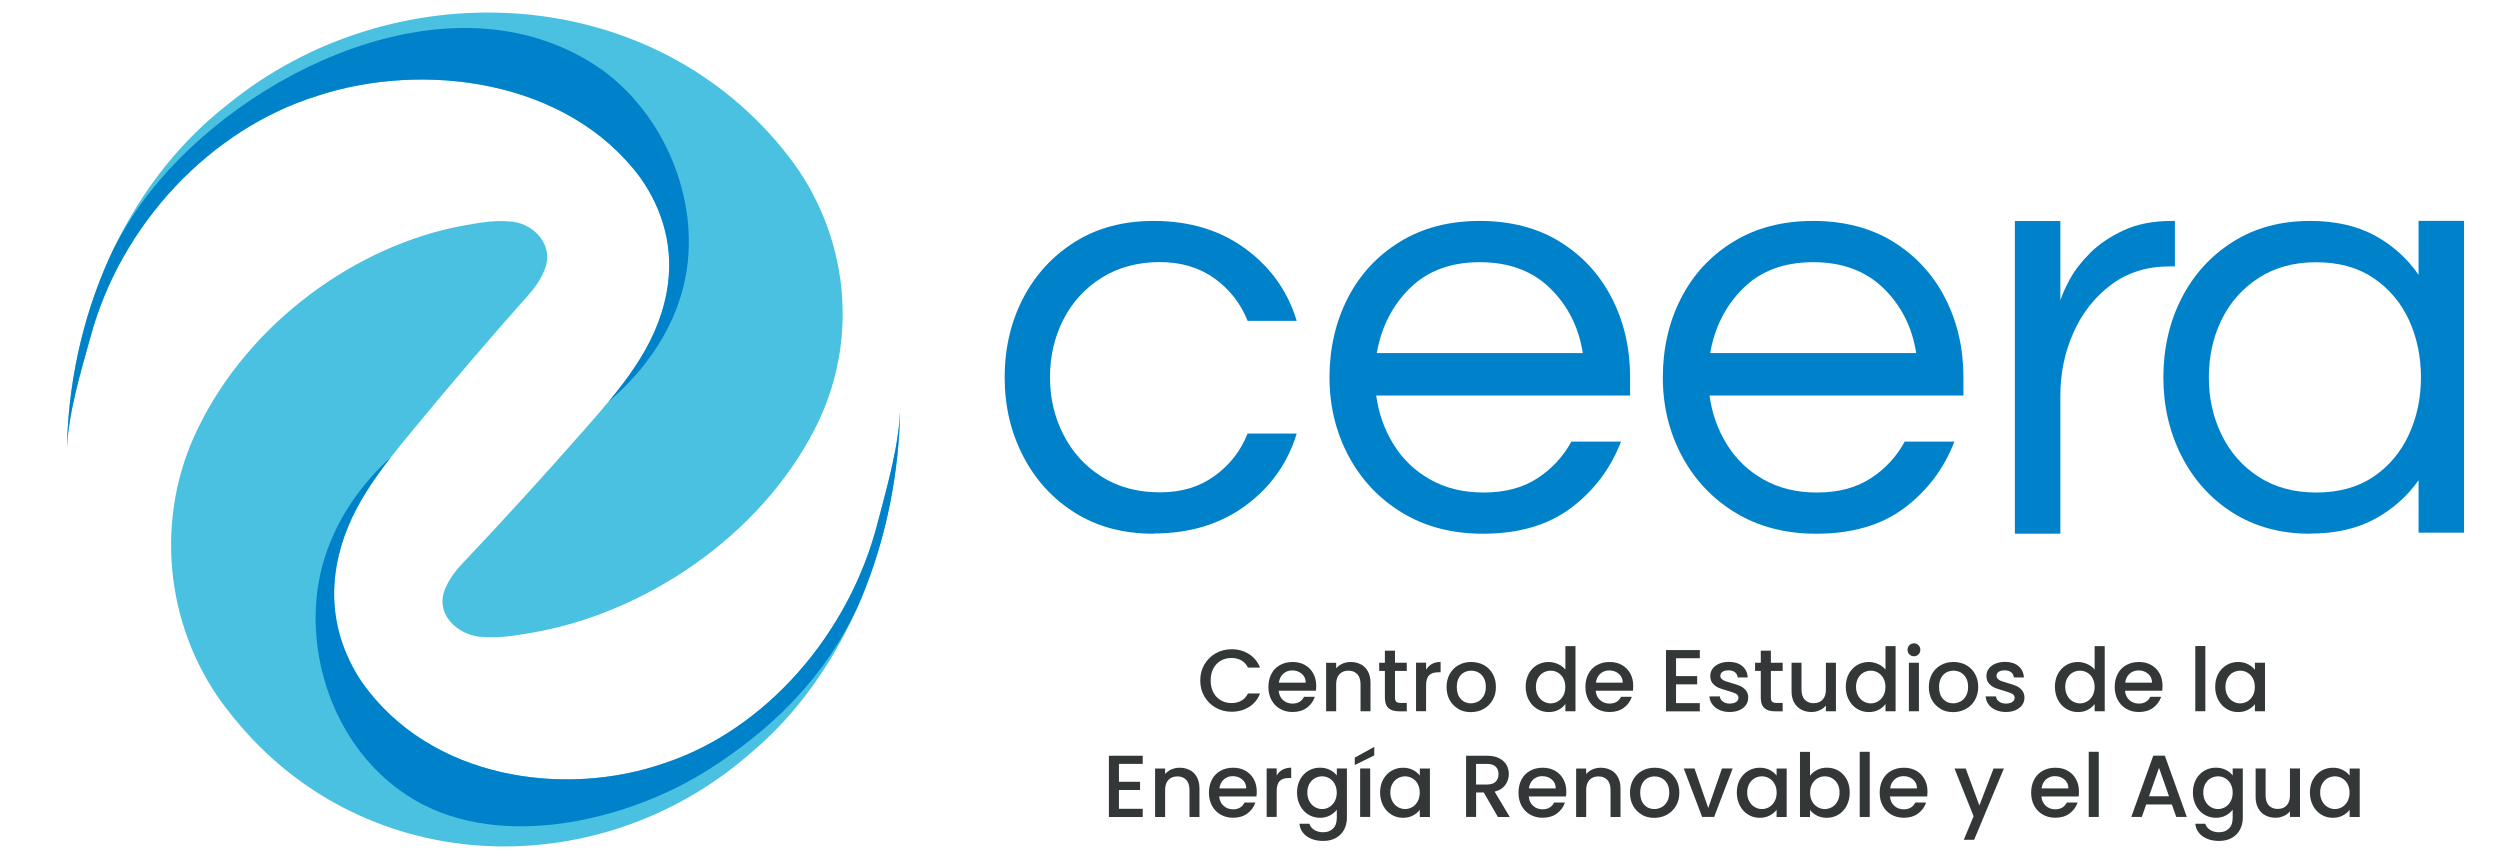 <?xml version="1.0" encoding="UTF-8"?>
<svg id="Capa_1" data-name="Capa 1" xmlns="http://www.w3.org/2000/svg" xmlns:xlink="http://www.w3.org/1999/xlink" viewBox="0 0 385.88 132.58">
  <defs>
    <style>
      .cls-1, .cls-2, .cls-3 {
        stroke-width: 0px;
      }

      .cls-1, .cls-4 {
        fill: #4ac1e0;
      }

      .cls-5 {
        clip-path: url(#clippath-1);
      }

      .cls-2 {
        fill: #0082ca;
      }

      .cls-6 {
        clip-path: url(#clippath);
      }

      .cls-3 {
        fill: #343738;
      }
    </style>
    <clipPath id="clippath">
      <path class="cls-1" d="M35.16,109.63c20.03,26.11,56.89,27.35,80.54,6.75,14.95-12.42,23.05-33.19,23.24-53.67-.05,5.61-2.01,12.4-3.41,17.75-4.42,17.55-17.52,32.22-32.9,37.31-15.34,5.4-36.26,2.58-46.84-12.58-3.33-4.98-5.03-11.07-3.84-17.83,1.5-8.57,6.76-14.89,11.86-21.08,2.92-3.55,5.88-7.06,8.86-10.55,2.98-3.49,5.99-6.94,9.03-10.36.75-.84,1.62-2.02,2.18-3.32,2.03-4.21-1.69-7.79-5.32-7.87-2.41-.23-5.06.29-7.03.64-16.41,2.99-33.04,14.88-41,31.34-.2.41-.39.82-.58,1.24-6.28,14.03-4.01,30.51,5.2,42.24Z"/>
    </clipPath>
    <clipPath id="clippath-1">
      <path class="cls-1" d="M120.76,22.93C99.45-3.15,60.22-4.39,35.06,16.19c-15.91,12.41-24.53,33.16-24.73,53.61.06-5.61,2.14-12.39,3.62-17.73,4.7-17.54,18.65-32.19,35.01-37.27,16.33-5.39,38.58-2.58,49.84,12.57,3.54,4.98,5.36,11.06,4.09,17.81-1.6,8.57-7.2,14.88-12.62,21.06-3.11,3.54-6.25,7.06-9.43,10.54-3.17,3.48-6.38,6.93-9.61,10.35-.8.84-1.73,2.02-2.32,3.32-2.16,4.21,1.79,7.78,5.67,7.86,2.57.23,5.39-.29,7.48-.64,17.47-2.99,35.15-14.87,43.63-31.31.21-.41.41-.82.61-1.23,6.68-14.02,4.27-30.47-5.54-42.19Z"/>
    </clipPath>
  </defs>
  <g>
    <g>
      <path class="cls-4" d="M35.16,109.63c20.03,26.11,56.89,27.35,80.54,6.75,14.95-12.42,23.05-33.19,23.24-53.67-.05,5.61-2.01,12.4-3.41,17.75-4.42,17.55-17.52,32.22-32.9,37.31-15.34,5.4-36.26,2.58-46.84-12.58-3.33-4.98-5.03-11.07-3.84-17.83,1.5-8.57,6.76-14.89,11.86-21.08,2.92-3.55,5.88-7.06,8.86-10.55,2.98-3.49,5.99-6.94,9.03-10.36.75-.84,1.62-2.02,2.18-3.32,2.03-4.21-1.69-7.79-5.32-7.87-2.41-.23-5.06.29-7.03.64-16.41,2.99-33.04,14.88-41,31.34-.2.41-.39.82-.58,1.24-6.28,14.03-4.01,30.51,5.2,42.24Z"/>
      <g class="cls-6">
        <path class="cls-2" d="M63.83,67.79c-.15.45-1.62,1.18-1.96,1.46-1.63,1.32-3.17,2.8-4.6,4.41-4.1,4.63-7.3,10.52-8.24,17.21-1.7,12.08,3.55,25.96,15.04,32.65,13.53,7.88,33.08,3.06,45.37-4.78,6.59-4.2,12.45-9.21,17.05-15.3,2.25-2.98,4.19-6.17,5.76-9.5,15.41-32.61,10.18-31.31,10.18-31.31l-3.5-3.3-6.97,20.96-14.12,24.11-19.47,8.04s-20.56,1.15-20.93,1.15-11.44-9.33-11.92-10.19c-.49-.86-9-11.34-9-12.77s7.3-22.81,7.3-22.82Z"/>
      </g>
    </g>
    <g>
      <path class="cls-4" d="M120.76,22.93C99.45-3.15,60.22-4.39,35.06,16.19c-15.91,12.41-24.53,33.16-24.73,53.61.06-5.61,2.14-12.39,3.62-17.73,4.7-17.54,18.65-32.19,35.01-37.27,16.33-5.39,38.58-2.58,49.84,12.57,3.54,4.98,5.36,11.06,4.09,17.81-1.6,8.57-7.2,14.88-12.62,21.06-3.11,3.54-6.25,7.06-9.43,10.54-3.17,3.48-6.38,6.93-9.61,10.35-.8.84-1.73,2.02-2.32,3.32-2.16,4.21,1.79,7.78,5.67,7.86,2.57.23,5.39-.29,7.48-.64,17.47-2.99,35.15-14.87,43.63-31.31.21-.41.41-.82.61-1.23,6.68-14.02,4.27-30.47-5.54-42.19Z"/>
      <g class="cls-5">
        <path class="cls-2" d="M90.25,64.72c.16-.45,1.73-1.18,2.09-1.45,1.74-1.32,3.37-2.79,4.89-4.41,4.36-4.63,7.77-10.51,8.77-17.19,1.85-12.33-4.42-25.21-13.95-31.49-22.38-14.74-54.34.77-69.03,19.62-2.14,2.74-4.02,5.69-5.58,8.79C1.04,71.17,6.6,69.88,6.6,69.88l3.72,3.3,7.41-20.93,15.02-24.09,20.72-8.03s21.88-1.15,22.27-1.15,12.17,9.32,12.69,10.18c.52.86,9.58,11.33,9.58,12.76s-7.76,22.78-7.77,22.8Z"/>
      </g>
    </g>
  </g>
  <g>
    <path class="cls-3" d="M185.91,102.55c.43-.73,1.02-1.31,1.75-1.72.74-.41,1.55-.62,2.43-.62,1.01,0,1.9.25,2.69.74.78.49,1.35,1.19,1.71,2.1h-1.86c-.25-.5-.58-.87-1.02-1.12-.44-.24-.94-.37-1.51-.37-.63,0-1.18.14-1.67.42-.49.28-.87.68-1.15,1.21-.28.53-.41,1.14-.41,1.84s.14,1.31.41,1.84c.28.53.66.93,1.15,1.22.49.28,1.05.43,1.67.43.57,0,1.07-.12,1.51-.37.44-.24.77-.62,1.02-1.11h1.86c-.35.91-.92,1.6-1.71,2.09-.78.49-1.68.73-2.69.73-.89,0-1.7-.21-2.43-.62-.73-.41-1.32-.99-1.75-1.72-.43-.73-.65-1.56-.65-2.49s.22-1.75.65-2.49Z"/>
    <path class="cls-3" d="M203.1,106.62h-5.73c.05.6.27,1.08.67,1.44.4.36.89.54,1.47.54.83,0,1.42-.35,1.77-1.05h1.67c-.23.69-.64,1.25-1.23,1.69-.59.44-1.33.66-2.21.66-.72,0-1.36-.16-1.92-.48-.57-.32-1.01-.78-1.33-1.36-.32-.59-.48-1.26-.48-2.03s.16-1.45.47-2.03c.31-.59.75-1.04,1.32-1.35.57-.32,1.22-.47,1.95-.47s1.34.15,1.89.46c.55.31.98.74,1.29,1.3.31.56.46,1.2.46,1.92,0,.28-.02.53-.05.76ZM201.54,105.37c0-.57-.21-1.03-.61-1.37-.4-.34-.89-.52-1.48-.52-.53,0-.99.17-1.37.51-.38.34-.61.8-.68,1.38h4.15Z"/>
    <path class="cls-3" d="M210.05,102.54c.47.24.83.61,1.09,1.09.26.48.4,1.06.4,1.74v4.42h-1.54v-4.19c0-.67-.17-1.19-.5-1.54-.34-.36-.79-.54-1.37-.54s-1.04.18-1.38.54c-.34.36-.51.87-.51,1.54v4.19h-1.55v-7.49h1.55v.86c.25-.31.58-.55.97-.72s.81-.26,1.26-.26c.59,0,1.12.12,1.58.37Z"/>
    <path class="cls-3" d="M215.32,103.56v4.15c0,.28.07.48.2.61.13.12.36.18.67.18h.95v1.29h-1.22c-.7,0-1.23-.16-1.6-.49-.37-.33-.56-.86-.56-1.59v-4.15h-.88v-1.27h.88v-1.86h1.56v1.86h1.82v1.27h-1.82Z"/>
    <path class="cls-3" d="M221.02,102.49c.38-.21.82-.32,1.34-.32v1.6h-.39c-.61,0-1.07.15-1.38.46-.31.31-.47.84-.47,1.6v3.94h-1.55v-7.49h1.55v1.09c.23-.38.53-.68.9-.89Z"/>
    <path class="cls-3" d="M225.12,109.43c-.57-.32-1.02-.78-1.35-1.36-.33-.59-.49-1.26-.49-2.03s.17-1.44.5-2.03c.34-.59.79-1.04,1.37-1.36.58-.32,1.23-.47,1.94-.47s1.36.16,1.94.47c.58.32,1.04.77,1.37,1.36.34.59.5,1.27.5,2.03s-.17,1.44-.52,2.03c-.35.59-.81,1.05-1.41,1.37-.59.32-1.25.48-1.96.48s-1.35-.16-1.92-.48ZM228.16,108.28c.35-.19.63-.48.85-.86.22-.38.33-.84.33-1.39s-.1-1-.31-1.38c-.21-.38-.48-.66-.83-.85-.35-.19-.72-.28-1.12-.28s-.77.1-1.11.28c-.34.19-.61.47-.81.85-.2.38-.3.84-.3,1.38,0,.81.21,1.43.62,1.87.41.44.93.66,1.56.66.4,0,.77-.1,1.12-.29Z"/>
    <path class="cls-3" d="M235.95,104.01c.31-.58.74-1.03,1.28-1.35s1.14-.48,1.8-.48c.49,0,.97.11,1.45.32.48.21.85.5,1.14.85v-3.62h1.56v10.06h-1.56v-1.13c-.25.36-.6.66-1.05.9-.45.24-.96.35-1.54.35-.65,0-1.25-.17-1.79-.5-.54-.33-.97-.79-1.28-1.39-.31-.59-.47-1.27-.47-2.02s.16-1.42.47-2ZM241.3,104.69c-.21-.38-.49-.67-.84-.87-.34-.2-.72-.3-1.11-.3s-.77.1-1.12.29c-.35.2-.62.48-.84.86-.21.38-.32.82-.32,1.34s.11.97.32,1.36c.21.39.49.69.84.89.35.2.72.31,1.11.31s.77-.1,1.11-.3c.35-.2.62-.49.84-.88.21-.39.32-.84.32-1.35s-.11-.97-.32-1.35Z"/>
    <path class="cls-3" d="M252.03,106.62h-5.73c.05.6.27,1.08.67,1.44.4.36.89.54,1.47.54.83,0,1.42-.35,1.77-1.05h1.67c-.23.69-.64,1.25-1.23,1.69-.59.44-1.33.66-2.21.66-.72,0-1.36-.16-1.92-.48-.57-.32-1.01-.78-1.33-1.36-.32-.59-.48-1.26-.48-2.03s.16-1.45.47-2.03c.31-.59.75-1.04,1.32-1.35.57-.32,1.22-.47,1.95-.47s1.34.15,1.89.46c.55.31.98.74,1.29,1.3.31.56.46,1.2.46,1.92,0,.28-.02.53-.05.76ZM250.47,105.37c0-.57-.21-1.03-.61-1.37-.4-.34-.89-.52-1.48-.52-.53,0-.99.17-1.37.51-.38.34-.61.8-.68,1.38h4.15Z"/>
    <path class="cls-3" d="M258.7,101.59v2.77h3.26v1.27h-3.26v2.9h3.67v1.27h-5.22v-9.46h5.22v1.26h-3.67Z"/>
    <path class="cls-3" d="M265.41,109.59c-.47-.21-.84-.5-1.11-.87-.27-.37-.42-.78-.44-1.23h1.6c.03.32.18.58.46.79.28.21.62.32,1.04.32s.77-.08,1.01-.25c.24-.17.36-.38.36-.65,0-.28-.13-.49-.4-.63-.27-.14-.69-.28-1.27-.45-.56-.16-1.02-.3-1.37-.45-.35-.15-.66-.37-.92-.67-.26-.3-.39-.69-.39-1.18,0-.4.12-.76.35-1.09.24-.33.57-.59,1.01-.78.44-.19.94-.29,1.52-.29.85,0,1.54.22,2.06.65.52.43.8,1.02.84,1.76h-1.55c-.03-.34-.16-.6-.41-.8-.24-.2-.58-.3-.99-.3s-.72.08-.94.23c-.22.15-.33.36-.33.61,0,.2.07.37.22.5.15.14.32.24.53.32.21.08.52.17.92.29.54.14.99.29,1.34.44.35.15.65.37.9.66.25.29.39.67.39,1.16,0,.43-.12.81-.35,1.14-.24.34-.57.6-1,.79-.43.19-.94.29-1.52.29s-1.12-.11-1.58-.32Z"/>
    <path class="cls-3" d="M273.34,103.56v4.15c0,.28.07.48.2.61.13.12.36.18.67.18h.95v1.29h-1.22c-.7,0-1.23-.16-1.6-.49-.37-.33-.56-.86-.56-1.59v-4.15h-.88v-1.27h.88v-1.86h1.56v1.86h1.82v1.27h-1.82Z"/>
    <path class="cls-3" d="M283.38,102.29v7.49h-1.55v-.88c-.24.31-.56.55-.96.73-.4.18-.81.27-1.26.27-.59,0-1.12-.12-1.58-.37s-.83-.61-1.1-1.09c-.27-.48-.4-1.06-.4-1.74v-4.41h1.54v4.17c0,.67.17,1.19.5,1.54.34.36.79.54,1.37.54s1.04-.18,1.38-.54.51-.87.51-1.54v-4.17h1.55Z"/>
    <path class="cls-3" d="M285.37,104.01c.31-.58.74-1.03,1.28-1.35s1.14-.48,1.8-.48c.49,0,.97.11,1.45.32.47.21.85.5,1.13.85v-3.62h1.56v10.06h-1.56v-1.13c-.25.36-.6.66-1.05.9-.45.24-.96.35-1.54.35-.65,0-1.25-.17-1.79-.5-.54-.33-.97-.79-1.28-1.39-.31-.59-.47-1.27-.47-2.02s.16-1.42.47-2ZM290.71,104.69c-.21-.38-.49-.67-.84-.87-.34-.2-.72-.3-1.11-.3s-.77.1-1.12.29c-.34.2-.62.48-.84.86-.21.38-.32.82-.32,1.34s.11.97.32,1.36c.21.39.49.69.84.89.35.2.72.31,1.11.31s.77-.1,1.11-.3c.34-.2.62-.49.84-.88.21-.39.32-.84.32-1.35s-.11-.97-.32-1.35Z"/>
    <path class="cls-3" d="M294.72,101.01c-.19-.19-.29-.43-.29-.71s.1-.52.29-.71c.19-.19.43-.29.71-.29s.5.1.69.29c.19.19.29.43.29.71s-.1.52-.29.71-.42.29-.69.29-.52-.1-.71-.29ZM296.19,102.29v7.49h-1.55v-7.49h1.55Z"/>
    <path class="cls-3" d="M299.56,109.43c-.57-.32-1.02-.78-1.35-1.36-.33-.59-.49-1.26-.49-2.03s.17-1.44.5-2.03c.34-.59.79-1.04,1.37-1.36.58-.32,1.23-.47,1.94-.47s1.37.16,1.94.47c.58.32,1.04.77,1.37,1.36.34.59.5,1.27.5,2.03s-.17,1.44-.52,2.03c-.34.59-.81,1.05-1.41,1.37-.59.32-1.25.48-1.96.48s-1.35-.16-1.92-.48ZM302.6,108.28c.35-.19.63-.48.85-.86.22-.38.33-.84.33-1.39s-.1-1-.31-1.38c-.21-.38-.48-.66-.83-.85-.34-.19-.72-.28-1.12-.28s-.77.1-1.11.28c-.34.19-.61.47-.81.85-.2.38-.3.84-.3,1.38,0,.81.21,1.43.62,1.87.41.44.93.66,1.56.66.4,0,.77-.1,1.12-.29Z"/>
    <path class="cls-3" d="M308.04,109.59c-.47-.21-.84-.5-1.11-.87-.27-.37-.42-.78-.44-1.23h1.6c.03.32.18.58.46.79.28.21.62.32,1.04.32s.77-.08,1.01-.25c.24-.17.36-.38.36-.65,0-.28-.13-.49-.4-.63-.27-.14-.69-.28-1.27-.45-.56-.16-1.02-.3-1.37-.45-.35-.15-.66-.37-.92-.67-.26-.3-.39-.69-.39-1.18,0-.4.12-.76.35-1.09.24-.33.57-.59,1.01-.78.44-.19.95-.29,1.52-.29.85,0,1.54.22,2.06.65.52.43.8,1.02.84,1.76h-1.55c-.03-.34-.16-.6-.41-.8-.25-.2-.58-.3-.99-.3s-.72.08-.94.23c-.22.15-.33.36-.33.61,0,.2.07.37.22.5.14.14.32.24.53.32.21.08.52.17.92.29.54.14.99.29,1.34.44.35.15.65.37.9.66.25.29.39.67.4,1.16,0,.43-.12.81-.36,1.14-.24.34-.57.6-1,.79s-.94.29-1.51.29-1.12-.11-1.58-.32Z"/>
    <path class="cls-3" d="M317.65,104.01c.31-.58.74-1.03,1.28-1.35s1.14-.48,1.8-.48c.49,0,.97.11,1.45.32.47.21.85.5,1.13.85v-3.62h1.56v10.06h-1.56v-1.13c-.25.36-.6.66-1.05.9-.45.24-.96.35-1.54.35-.65,0-1.25-.17-1.79-.5-.54-.33-.97-.79-1.28-1.39-.31-.59-.47-1.27-.47-2.02s.16-1.42.47-2ZM323,104.69c-.21-.38-.49-.67-.84-.87-.34-.2-.72-.3-1.11-.3s-.77.1-1.12.29c-.34.2-.62.48-.84.86-.21.38-.32.82-.32,1.34s.11.97.32,1.36c.21.39.49.69.84.89.35.2.72.31,1.11.31s.77-.1,1.11-.3c.34-.2.62-.49.84-.88.21-.39.32-.84.32-1.35s-.11-.97-.32-1.35Z"/>
    <path class="cls-3" d="M333.73,106.62h-5.73c.05.6.27,1.08.67,1.44.4.36.89.54,1.47.54.83,0,1.42-.35,1.77-1.05h1.67c-.23.69-.64,1.25-1.23,1.69-.59.44-1.33.66-2.21.66-.72,0-1.36-.16-1.92-.48-.57-.32-1.01-.78-1.33-1.36-.32-.59-.48-1.26-.48-2.03s.16-1.45.47-2.03c.31-.59.75-1.04,1.32-1.35.57-.32,1.22-.47,1.95-.47s1.34.15,1.89.46c.55.31.98.74,1.29,1.3.31.56.46,1.2.46,1.92,0,.28-.02.53-.05.76ZM332.17,105.37c0-.57-.21-1.03-.61-1.37-.4-.34-.89-.52-1.48-.52-.53,0-.99.17-1.37.51-.38.34-.61.8-.68,1.38h4.15Z"/>
    <path class="cls-3" d="M340.4,99.72v10.06h-1.55v-10.06h1.55Z"/>
    <path class="cls-3" d="M342.39,104.01c.31-.58.74-1.03,1.28-1.35s1.14-.48,1.79-.48c.59,0,1.1.12,1.54.35.44.23.79.52,1.05.86v-1.09h1.56v7.49h-1.56v-1.11c-.26.35-.62.65-1.07.88-.45.24-.97.35-1.55.35-.64,0-1.23-.17-1.77-.5-.53-.33-.96-.79-1.27-1.39-.31-.59-.47-1.27-.47-2.02s.16-1.42.47-2ZM347.73,104.69c-.21-.38-.49-.67-.84-.87-.34-.2-.72-.3-1.11-.3s-.77.1-1.12.29-.62.48-.84.86c-.21.38-.32.82-.32,1.34s.11.97.32,1.36c.21.39.49.69.84.89.35.2.72.31,1.11.31s.77-.1,1.11-.3c.34-.2.62-.49.84-.88.21-.39.32-.84.32-1.35s-.11-.97-.32-1.35Z"/>
    <path class="cls-3" d="M172.71,117.9v2.77h3.26v1.27h-3.26v2.9h3.67v1.27h-5.22v-9.46h5.22v1.26h-3.67Z"/>
    <path class="cls-3" d="M183.65,118.86c.47.24.83.61,1.09,1.09.26.48.4,1.06.4,1.74v4.42h-1.54v-4.19c0-.67-.17-1.19-.5-1.54-.34-.36-.79-.54-1.37-.54s-1.04.18-1.38.54c-.34.36-.51.87-.51,1.54v4.19h-1.55v-7.49h1.55v.86c.25-.31.58-.55.97-.72s.81-.26,1.26-.26c.59,0,1.12.12,1.58.37Z"/>
    <path class="cls-3" d="M193.92,122.94h-5.73c.05.6.27,1.08.67,1.44.4.36.89.54,1.47.54.83,0,1.42-.35,1.77-1.05h1.67c-.23.69-.64,1.25-1.23,1.69-.59.44-1.33.66-2.21.66-.72,0-1.36-.16-1.92-.48-.57-.32-1.01-.78-1.33-1.36-.32-.59-.48-1.26-.48-2.03s.16-1.45.47-2.03c.31-.59.75-1.04,1.32-1.35.57-.32,1.22-.47,1.95-.47s1.34.15,1.89.46c.55.31.98.74,1.29,1.3.31.56.46,1.2.46,1.92,0,.28-.02.53-.05.76ZM192.36,121.69c0-.57-.21-1.03-.61-1.37-.4-.34-.89-.52-1.48-.52-.53,0-.99.17-1.37.51-.38.34-.61.8-.68,1.38h4.15Z"/>
    <path class="cls-3" d="M197.96,118.81c.38-.21.82-.32,1.34-.32v1.6h-.39c-.61,0-1.07.15-1.38.46-.31.31-.47.84-.47,1.6v3.94h-1.55v-7.49h1.55v1.09c.23-.38.53-.68.9-.89Z"/>
    <path class="cls-3" d="M205.29,118.84c.45.23.8.52,1.05.86v-1.09h1.56v7.62c0,.69-.15,1.3-.44,1.84-.29.54-.71.96-1.26,1.27-.55.31-1.2.46-1.96.46-1.02,0-1.86-.24-2.53-.71-.67-.48-1.05-1.12-1.14-1.94h1.54c.12.39.37.71.75.95.39.24.84.36,1.38.36.63,0,1.13-.19,1.52-.57.39-.38.58-.93.58-1.66v-1.25c-.26.35-.62.65-1.07.89-.45.24-.96.36-1.53.36-.65,0-1.25-.17-1.79-.5-.54-.33-.97-.79-1.28-1.39-.31-.59-.47-1.27-.47-2.02s.16-1.42.47-2c.31-.58.74-1.03,1.28-1.35s1.14-.48,1.79-.48c.58,0,1.09.12,1.54.35ZM206.02,121c-.21-.38-.49-.67-.84-.87-.34-.2-.72-.3-1.11-.3s-.77.1-1.12.29c-.35.2-.62.48-.84.86-.21.38-.32.82-.32,1.34s.11.97.32,1.36c.21.39.49.69.84.89.35.2.72.31,1.11.31s.77-.1,1.11-.3c.35-.2.62-.49.84-.88.21-.39.32-.84.32-1.35s-.11-.97-.32-1.35Z"/>
    <path class="cls-3" d="M212.12,116.6l-3.01,1.48v-1.14l3.01-1.66v1.32ZM211.49,118.61v7.49h-1.55v-7.49h1.55Z"/>
    <path class="cls-3" d="M213.49,120.33c.31-.58.74-1.03,1.28-1.35s1.14-.48,1.79-.48c.59,0,1.1.12,1.54.35.44.23.79.52,1.05.86v-1.09h1.56v7.49h-1.56v-1.11c-.26.35-.62.65-1.07.88-.45.24-.97.35-1.55.35-.64,0-1.23-.17-1.77-.5-.53-.33-.96-.79-1.27-1.39-.31-.59-.47-1.27-.47-2.02s.16-1.42.47-2ZM218.83,121c-.21-.38-.49-.67-.84-.87-.34-.2-.72-.3-1.11-.3s-.77.1-1.12.29c-.35.2-.62.48-.84.86-.21.38-.32.82-.32,1.34s.11.97.32,1.36c.21.39.49.69.84.89.35.2.72.31,1.11.31s.77-.1,1.11-.3c.35-.2.62-.49.84-.88.21-.39.32-.84.32-1.35s-.11-.97-.32-1.35Z"/>
    <path class="cls-3" d="M231.2,126.1l-2.18-3.78h-1.18v3.78h-1.55v-9.45h3.26c.73,0,1.34.13,1.84.38s.88.59,1.13,1.02c.25.43.37.9.37,1.43,0,.62-.18,1.18-.54,1.68-.36.5-.91.85-1.65,1.03l2.34,3.92h-1.85ZM227.84,121.09h1.71c.58,0,1.02-.15,1.31-.44.29-.29.44-.68.44-1.17s-.15-.87-.44-1.15c-.29-.28-.73-.42-1.32-.42h-1.71v3.17Z"/>
    <path class="cls-3" d="M241.7,122.94h-5.73c.05.6.27,1.08.67,1.44.4.36.89.54,1.47.54.83,0,1.42-.35,1.77-1.05h1.67c-.23.69-.64,1.25-1.23,1.69-.59.44-1.33.66-2.21.66-.72,0-1.36-.16-1.92-.48-.57-.32-1.01-.78-1.33-1.36-.32-.59-.48-1.26-.48-2.03s.16-1.45.47-2.03c.31-.59.75-1.04,1.32-1.35.57-.32,1.22-.47,1.95-.47s1.34.15,1.89.46c.55.31.98.74,1.29,1.3.31.56.46,1.2.46,1.92,0,.28-.02.53-.05.76ZM240.13,121.69c0-.57-.21-1.03-.61-1.37-.4-.34-.89-.52-1.48-.52-.53,0-.99.17-1.37.51-.38.34-.61.8-.68,1.38h4.15Z"/>
    <path class="cls-3" d="M248.64,118.86c.47.24.83.61,1.09,1.09.26.48.4,1.06.4,1.74v4.42h-1.54v-4.19c0-.67-.17-1.19-.5-1.54-.34-.36-.79-.54-1.37-.54s-1.04.18-1.38.54c-.34.36-.51.87-.51,1.54v4.19h-1.55v-7.49h1.55v.86c.25-.31.58-.55.97-.72.39-.17.81-.26,1.26-.26.59,0,1.12.12,1.58.37Z"/>
    <path class="cls-3" d="M253.43,125.75c-.57-.32-1.02-.78-1.35-1.36-.33-.59-.49-1.26-.49-2.03s.17-1.44.5-2.03c.34-.59.79-1.04,1.37-1.36.58-.32,1.23-.47,1.94-.47s1.36.16,1.94.47c.58.32,1.04.77,1.37,1.36.34.59.5,1.27.5,2.03s-.17,1.44-.52,2.03c-.35.59-.81,1.05-1.41,1.37-.59.32-1.25.48-1.96.48s-1.35-.16-1.92-.48ZM256.47,124.6c.35-.19.63-.48.85-.86.22-.38.33-.84.33-1.39s-.1-1-.31-1.38c-.21-.38-.48-.66-.83-.85-.35-.19-.72-.28-1.12-.28s-.77.1-1.11.28c-.34.19-.61.47-.81.85-.2.38-.3.84-.3,1.38,0,.81.21,1.43.62,1.87.41.44.93.66,1.56.66.4,0,.77-.1,1.12-.29Z"/>
    <path class="cls-3" d="M263.67,124.72l2.12-6.11h1.65l-2.86,7.49h-1.85l-2.84-7.49h1.66l2.12,6.11Z"/>
    <path class="cls-3" d="M268.56,120.33c.31-.58.74-1.03,1.28-1.35.54-.32,1.14-.48,1.79-.48.59,0,1.1.12,1.54.35.44.23.79.52,1.05.86v-1.09h1.56v7.49h-1.56v-1.11c-.26.35-.62.65-1.08.88-.45.24-.97.35-1.55.35-.64,0-1.23-.17-1.77-.5-.53-.33-.96-.79-1.27-1.39-.31-.59-.47-1.27-.47-2.02s.16-1.42.47-2ZM273.91,121c-.21-.38-.49-.67-.84-.87-.34-.2-.72-.3-1.12-.3s-.77.1-1.11.29c-.35.2-.62.48-.84.86-.21.38-.32.82-.32,1.34s.11.97.32,1.36c.21.39.49.69.84.89.35.2.72.31,1.11.31s.77-.1,1.12-.3c.34-.2.62-.49.84-.88.21-.39.32-.84.32-1.35s-.11-.97-.32-1.35Z"/>
    <path class="cls-3" d="M280.46,118.84c.46-.23.97-.35,1.53-.35.66,0,1.26.16,1.79.47.53.32.96.77,1.27,1.35.31.58.46,1.25.46,2.01s-.15,1.42-.46,2.02c-.31.59-.73,1.06-1.27,1.39-.54.33-1.14.5-1.79.5-.58,0-1.1-.11-1.54-.34-.45-.23-.81-.52-1.07-.87v1.09h-1.55v-10.06h1.55v3.69c.26-.36.62-.66,1.08-.89ZM283.62,120.98c-.21-.38-.49-.66-.84-.86-.35-.2-.72-.29-1.12-.29s-.76.1-1.11.3c-.35.2-.63.49-.84.87-.21.38-.32.83-.32,1.35s.11.97.32,1.35c.21.38.49.68.84.88.35.2.72.3,1.11.3s.77-.1,1.12-.31c.35-.2.63-.5.84-.89.21-.39.32-.84.32-1.36s-.11-.96-.32-1.34Z"/>
    <path class="cls-3" d="M288.6,116.04v10.06h-1.55v-10.06h1.55Z"/>
    <path class="cls-3" d="M297.45,122.94h-5.73c.05.6.27,1.08.67,1.44.4.36.89.54,1.47.54.83,0,1.42-.35,1.77-1.05h1.67c-.23.69-.64,1.25-1.23,1.69-.59.44-1.33.66-2.21.66-.72,0-1.36-.16-1.92-.48-.57-.32-1.01-.78-1.33-1.36-.32-.59-.48-1.26-.48-2.03s.16-1.45.47-2.03c.31-.59.75-1.04,1.32-1.35.57-.32,1.22-.47,1.95-.47s1.34.15,1.89.46c.55.31.98.74,1.29,1.3.31.56.46,1.2.46,1.92,0,.28-.02.53-.05.76ZM295.89,121.69c0-.57-.21-1.03-.61-1.37-.4-.34-.89-.52-1.48-.52-.53,0-.99.17-1.37.51-.38.34-.61.8-.68,1.38h4.15Z"/>
    <path class="cls-3" d="M309.31,118.61l-4.6,11.02h-1.6l1.52-3.64-2.95-7.37h1.73l2.11,5.71,2.19-5.71h1.6Z"/>
    <path class="cls-3" d="M320.83,122.94h-5.73c.05.6.27,1.08.67,1.44.4.36.89.54,1.47.54.83,0,1.42-.35,1.77-1.05h1.67c-.23.69-.64,1.25-1.23,1.69-.59.44-1.33.66-2.21.66-.72,0-1.36-.16-1.92-.48-.57-.32-1.01-.78-1.33-1.36-.32-.59-.48-1.26-.48-2.03s.16-1.45.47-2.03c.31-.59.75-1.04,1.32-1.35.57-.32,1.22-.47,1.95-.47s1.34.15,1.89.46c.55.31.98.74,1.29,1.3.31.56.46,1.2.46,1.92,0,.28-.02.53-.05.76ZM319.26,121.69c0-.57-.21-1.03-.61-1.37-.4-.34-.89-.52-1.48-.52-.53,0-.99.17-1.37.51-.38.34-.61.8-.68,1.38h4.15Z"/>
    <path class="cls-3" d="M323.95,116.04v10.06h-1.55v-10.06h1.55Z"/>
    <path class="cls-3" d="M335.23,124.17h-3.96l-.68,1.93h-1.62l3.39-9.46h1.79l3.39,9.46h-1.63l-.68-1.93ZM334.79,122.91l-1.54-4.39-1.55,4.39h3.09Z"/>
    <path class="cls-3" d="M343.57,118.84c.45.23.8.52,1.05.86v-1.09h1.56v7.62c0,.69-.15,1.3-.44,1.84-.29.54-.71.96-1.26,1.27-.55.31-1.2.46-1.96.46-1.02,0-1.86-.24-2.53-.71-.67-.48-1.05-1.12-1.14-1.94h1.54c.12.39.37.71.75.95.38.24.85.36,1.38.36.63,0,1.13-.19,1.52-.57s.58-.93.58-1.66v-1.25c-.26.35-.62.65-1.07.89s-.96.36-1.53.36c-.65,0-1.25-.17-1.79-.5-.54-.33-.97-.79-1.28-1.39-.31-.59-.47-1.27-.47-2.02s.16-1.42.47-2c.31-.58.74-1.03,1.28-1.35.54-.32,1.14-.48,1.79-.48.58,0,1.1.12,1.54.35ZM344.31,121c-.21-.38-.49-.67-.84-.87-.34-.2-.72-.3-1.11-.3s-.77.1-1.12.29-.62.48-.84.86c-.21.38-.32.82-.32,1.34s.11.97.32,1.36c.21.39.49.69.84.89.35.2.72.31,1.11.31s.77-.1,1.11-.3c.34-.2.62-.49.84-.88.21-.39.32-.84.32-1.35s-.11-.97-.32-1.35Z"/>
    <path class="cls-3" d="M355.01,118.61v7.49h-1.55v-.88c-.24.31-.56.55-.96.73-.4.18-.81.27-1.26.27-.59,0-1.12-.12-1.58-.37-.47-.24-.83-.61-1.1-1.09-.27-.48-.4-1.06-.4-1.74v-4.41h1.54v4.17c0,.67.17,1.19.5,1.54.34.36.79.54,1.37.54s1.04-.18,1.38-.54.51-.87.51-1.54v-4.17h1.55Z"/>
    <path class="cls-3" d="M357.01,120.33c.31-.58.74-1.03,1.28-1.35.54-.32,1.14-.48,1.79-.48.59,0,1.1.12,1.54.35.44.23.79.52,1.05.86v-1.09h1.56v7.49h-1.56v-1.11c-.26.35-.62.65-1.07.88-.45.24-.97.35-1.55.35-.64,0-1.23-.17-1.77-.5-.53-.33-.96-.79-1.27-1.39-.31-.59-.47-1.27-.47-2.02s.16-1.42.47-2ZM362.35,121c-.21-.38-.49-.67-.84-.87-.34-.2-.72-.3-1.11-.3s-.77.1-1.12.29-.62.48-.84.86c-.21.38-.32.82-.32,1.34s.11.97.32,1.36c.21.39.49.69.84.89.35.2.72.31,1.11.31s.77-.1,1.11-.3c.34-.2.62-.49.84-.88.21-.39.32-.84.32-1.35s-.11-.97-.32-1.35Z"/>
  </g>
  <g>
    <path class="cls-2" d="M178.08,82.38c-4.68,0-8.73-1.08-12.16-3.23-3.43-2.15-6.1-5.07-8-8.75-1.9-3.68-2.85-7.73-2.85-12.16s.95-8.56,2.85-12.21c1.9-3.65,4.57-6.55,8-8.7,3.43-2.15,7.48-3.23,12.16-3.23,5.55,0,10.27,1.44,14.17,4.3,3.9,2.87,6.53,6.58,7.9,11.13h-7.58c-1.06-2.68-2.76-4.86-5.1-6.55-2.34-1.68-5.16-2.53-8.47-2.53s-6.42.81-8.98,2.43c-2.56,1.62-4.52,3.77-5.89,6.45-1.37,2.68-2.06,5.65-2.06,8.89s.68,6.13,2.06,8.84c1.37,2.71,3.34,4.88,5.89,6.5,2.56,1.62,5.55,2.43,8.98,2.43s6.13-.84,8.47-2.53c2.34-1.68,4.04-3.87,5.1-6.55h7.58c-1.37,4.55-4.01,8.26-7.9,11.13-3.9,2.87-8.62,4.3-14.17,4.3Z"/>
    <path class="cls-2" d="M228.88,82.38c-4.74,0-8.89-1.08-12.44-3.23-3.55-2.15-6.31-5.07-8.28-8.75-1.96-3.68-2.95-7.73-2.95-12.16s.94-8.56,2.81-12.21c1.87-3.65,4.55-6.55,8.04-8.7,3.49-2.15,7.61-3.23,12.35-3.23s8.93,1.08,12.39,3.23c3.46,2.15,6.13,5.05,8,8.7,1.87,3.65,2.81,7.72,2.81,12.21v2.81h-39.19c.37,2.74,1.26,5.25,2.67,7.53,1.4,2.28,3.29,4.09,5.66,5.43,2.37,1.34,5.11,2.01,8.23,2.01,3.3,0,6.08-.73,8.32-2.2,2.24-1.46,3.99-3.35,5.24-5.66h7.67c-1.62,4.18-4.19,7.59-7.72,10.24-3.52,2.65-8.06,3.98-13.61,3.98ZM212.51,54.5h31.8c-.62-3.99-2.31-7.33-5.05-10.01-2.74-2.68-6.36-4.02-10.85-4.02s-8.09,1.34-10.8,4.02c-2.71,2.68-4.41,6.02-5.1,10.01Z"/>
    <path class="cls-2" d="M280.33,82.38c-4.74,0-8.89-1.08-12.44-3.23-3.55-2.15-6.31-5.07-8.28-8.75-1.96-3.68-2.95-7.73-2.95-12.16s.94-8.56,2.81-12.21c1.87-3.65,4.55-6.55,8.04-8.7,3.49-2.15,7.61-3.23,12.35-3.23s8.93,1.08,12.39,3.23c3.46,2.15,6.13,5.05,8,8.7,1.87,3.65,2.81,7.72,2.81,12.21v2.81h-39.19c.37,2.74,1.26,5.25,2.67,7.53,1.4,2.28,3.29,4.09,5.66,5.43,2.37,1.34,5.11,2.01,8.23,2.01,3.31,0,6.08-.73,8.33-2.2,2.24-1.46,3.99-3.35,5.24-5.66h7.67c-1.62,4.18-4.19,7.59-7.72,10.24-3.53,2.65-8.06,3.98-13.61,3.98ZM263.96,54.5h31.81c-.62-3.99-2.31-7.33-5.05-10.01-2.75-2.68-6.36-4.02-10.85-4.02s-8.09,1.34-10.8,4.02c-2.71,2.68-4.41,6.02-5.1,10.01Z"/>
    <path class="cls-2" d="M311,82.38v-48.27h7.02v12.25c.25-.81.73-1.89,1.45-3.23.72-1.34,1.76-2.7,3.13-4.07s3.1-2.54,5.19-3.51c2.09-.97,4.57-1.45,7.44-1.45h.47v7.02h-.84c-3.49,0-6.5.95-9.03,2.85-2.53,1.9-4.46,4.37-5.8,7.39-1.34,3.02-2.01,6.25-2.01,9.68v21.33h-7.02Z"/>
    <path class="cls-2" d="M356.57,82.38c-4.55,0-8.53-1.08-11.93-3.23-3.4-2.15-6.03-5.07-7.91-8.75-1.87-3.68-2.81-7.73-2.81-12.16s.94-8.56,2.81-12.21c1.87-3.65,4.5-6.55,7.91-8.7,3.4-2.15,7.37-3.23,11.93-3.23,3.87,0,7.19.75,9.96,2.24,2.77,1.5,5.03,3.53,6.78,6.08v-8.33h7.02v48.13h-7.02v-8.09c-1.75,2.49-4.01,4.49-6.78,5.99-2.77,1.5-6.1,2.24-9.96,2.24ZM357.5,76.02c3.49,0,6.44-.81,8.84-2.43,2.4-1.62,4.22-3.79,5.47-6.5,1.25-2.71,1.87-5.66,1.87-8.84s-.62-6.2-1.87-8.89c-1.25-2.68-3.07-4.83-5.47-6.45-2.4-1.62-5.35-2.43-8.84-2.43s-6.39.81-8.89,2.43c-2.5,1.62-4.4,3.77-5.71,6.45-1.31,2.68-1.96,5.65-1.96,8.89s.65,6.13,1.96,8.84c1.31,2.71,3.21,4.88,5.71,6.5,2.49,1.62,5.46,2.43,8.89,2.43Z"/>
  </g>
</svg>